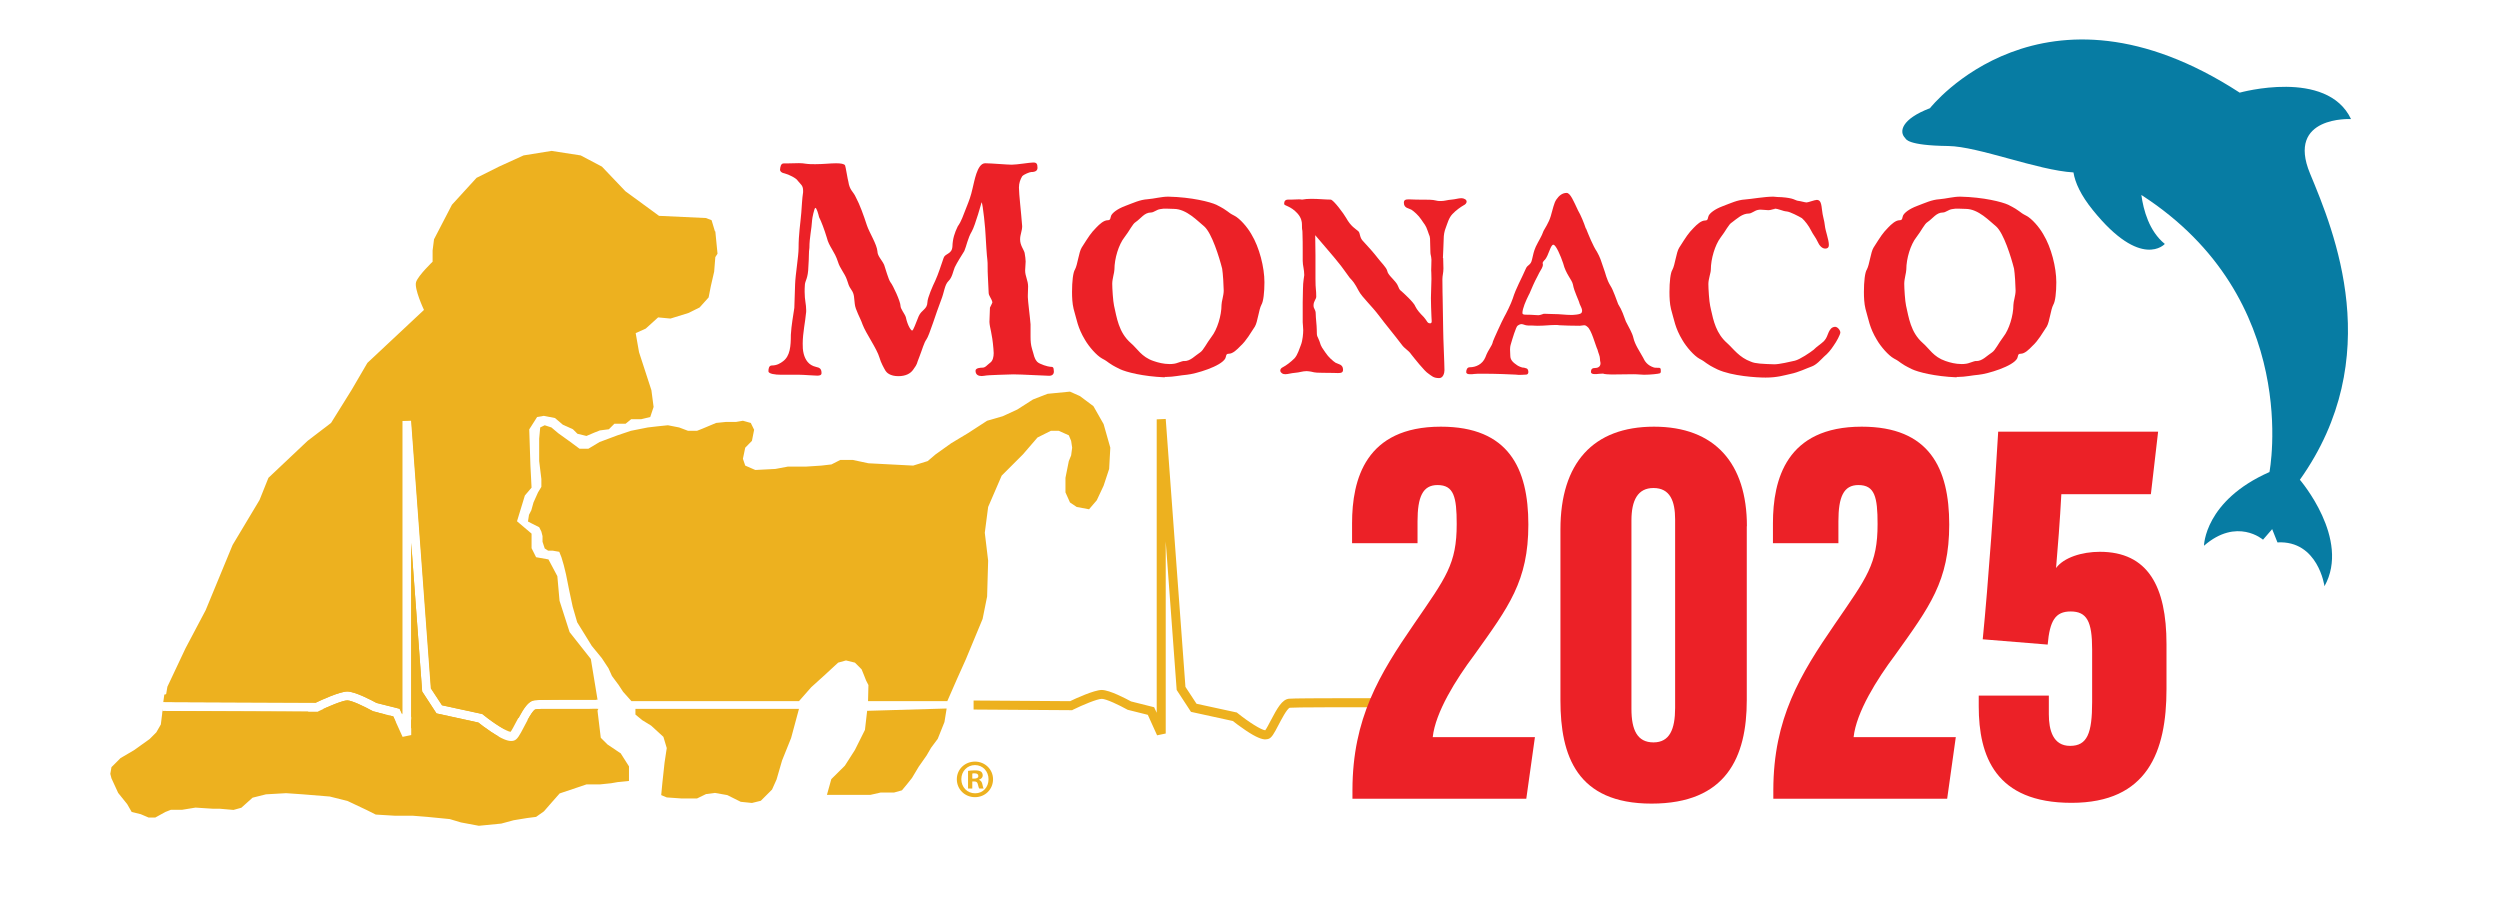 <svg xmlns="http://www.w3.org/2000/svg" viewBox="0 0 194 70"><defs><style>      .cls-1 {        fill: #edb11f;      }      .cls-2 {        fill: #077ca3;      }      .cls-3 {        fill: #ec2127;      }    </style></defs><g><g id="Layer_1"><g><g><g><g><polygon class="cls-1" points="30.52 55.6 30.22 55.52 30.36 55.82 30.71 56.03 30.52 55.6"></polygon><path class="cls-1" d="M29.38,55.31s.35.53.52.13l-.52-.13Z"></path><path class="cls-1" d="M28.96,55.2l-.04-.02c-.61-.34-1.63-.83-1.97-.83,0,0,0,0,0,0-.31,0-1.18.35-1.88.67l.73,1.09h.88l.84.87,1.58.74.65-.7-.37-1.72-.42-.11Z"></path><polygon class="cls-1" points="12.65 55.17 12.62 55.36 15.43 56.11 19.43 55.4 21.24 55.49 23.24 55.68 23.93 55.22 12.65 55.17"></polygon><path class="cls-1" d="M55.48,17.96l-.26-.87-.43-.17-3.65-.17-2.61-1.91-1.82-1.91-1.65-.87-2.26-.35-2.17.35-1.91.87-1.74.87-1.91,2.09s-1.39,2.68-1.39,2.68l-.11.87v.87s-1.1,1.05-1.28,1.57c-.17.52.61,2.17.61,2.17l-4.39,4.11-1.22,2.09-1.6,2.57-1.82,1.39-3.04,2.87-.69,1.72-2.09,3.49-2.09,5.06-1.57,2.97-1.4,2.97-.2,1.19,11.72.05c.43-.21,1.85-.86,2.45-.87.62,0,1.93.7,2.28.89l1.79.45.2.43v-22.77l.7-.03,1.53,20.79.86,1.31,3.13.68.06.05c.6.49,1.24.92,1.69,1.15l.57-.76.48-.14c.43-.8.78-1.31,1.24-1.37.47-.05,3.17-.04,4.88-.04l-.52-3.16-1.65-2.09-.78-2.43-.17-1.91-.69-1.3-.96-.17-.35-.7v-1.13l-1.13-.96.61-2,.52-.61-.09-1.74-.09-2.78.61-.96.52-.09.87.17.61.52.78.35.35.35.7.17.61-.26.43-.17.7-.09.43-.43h.87l.43-.35h.78l.7-.17.26-.78-.17-1.3-.96-2.95-.26-1.48.78-.35.96-.87.96.09,1.39-.43.87-.43.7-.78.17-.87.26-1.13.09-1.13.17-.26-.17-1.74Z"></path><path class="cls-1" d="M41.54,55.05c-.14.04-.4.45-.61.83l1.37.87,1.35-.66,1.3.93,1.49-2.01c-5.8,0-4.49,0-4.91.04Z"></path><polygon class="cls-1" points="31.9 56.48 32.77 57.17 31.9 55.78 31.9 56.48"></polygon><path class="cls-1" d="M38.12,56.8c-.45-.3-.85-.61-1-.73l-3.25-.71-1.11-1.7-.85-11.53v13.48l.27.21,1.26.33.71.88.36.09.56.6.65.6h.93l1.3-.6.75-.57c-.17-.09-.35-.21-.57-.35Z"></path></g><g><path class="cls-1" d="M24.48,54.53c.43-.21,1.85-.86,2.45-.87.62,0,1.93.7,2.28.89l1.79.45.2.43v-22.77l.7-.03,1.53,20.79.86,1.31,3.13.68.06.05c.87.7,1.83,1.3,2.14,1.33.1-.12.28-.48.42-.74.52-.99.89-1.65,1.42-1.71.46-.05,3.07-.05,4.79-.04l-.05-.4-4.88-.51-1.02.47-.8.18.08,1.4-.04.66-.62.12-.26-.45-.6-.47v-.66l-.64-.43v.79l-.48-.21-.48-.06.35-.51-.76-.68.09.82-1.16-.86-2.67-21.39-2.12-.22-.84,20.4-.28,1.49-.65.22-.6-.41.28-.7-1.81.05-1.47.14-1.34.88-.12-1.02-1.16.51-4.6-.19-2.14.05-2.71.59-.08.58,11.79.05Z"></path><path class="cls-1" d="M48.18,58.47l-1.04-.7-.52-.52-.27-2.24c-5.68,0-4.39,0-4.8.04-.22.06-.68.96-.88,1.34-.36.69-.53,1-.79,1.08-.06.02-.13.03-.22.03-.27,0-.71-.14-1.54-.7-.45-.3-.85-.61-1-.73l-3.25-.71-1.11-1.7-.85-11.53v14.91l-.67.14-.72-1.59-1.56-.39-.04-.02c-.61-.34-1.63-.83-1.97-.83,0,0,0,0,0,0-.36,0-1.52.49-2.23.84l-.07.04-12.02-.05v-.16s-.15,1.2-.15,1.2l-.35.61-.52.52-1.22.87-1.04.61-.7.7-.09.52.09.35.52,1.13.7.87.35.61.7.17.61.26h.52l.78-.43.43-.17h.87l1.04-.17,1.39.09h.52l1.04.09.61-.17.87-.78,1.04-.26,1.56-.09,1.3.09,2.09.17,1.39.35,1.48.7.7.35,1.48.09h1.39l1.13.09,1.74.17.87.26,1.39.26,1.74-.17.96-.26,1.04-.17.7-.09.61-.43.61-.7.61-.69,1.04-.35,1.04-.35h1.04l.87-.09.52-.09.87-.09v-1.13l-.61-.96Z"></path></g></g><polygon class="cls-1" points="49.31 55.01 62 55.01 61.39 57.27 60.69 59.01 60.26 60.49 59.91 61.27 59.04 62.14 58.35 62.31 57.48 62.22 56.44 61.7 55.48 61.53 54.79 61.62 54.09 61.96 52.87 61.96 51.74 61.88 51.31 61.7 51.4 60.75 51.57 59.18 51.74 58.05 51.48 57.18 50.53 56.31 49.83 55.88 49.31 55.45 49.31 55.01"></polygon><polygon class="cls-1" points="67.29 55.16 73.46 54.98 73.29 56.03 72.77 57.33 72.25 58.03 71.9 58.63 71.29 59.5 70.77 60.37 70.42 60.81 69.99 61.33 69.38 61.5 68.34 61.5 67.55 61.68 66.25 61.68 64.69 61.68 64.17 61.68 64.51 60.46 65.56 59.42 66.34 58.2 67.12 56.64 67.29 55.16"></polygon><polygon class="cls-1" points="41.92 33.17 41.84 34.04 41.84 35.78 42.01 37.17 42.01 37.78 41.75 38.21 41.4 38.99 41.23 39.6 41.05 39.95 40.97 40.47 41.32 40.65 41.84 40.91 42.01 41.25 42.1 41.6 42.1 42.04 42.27 42.56 42.53 42.73 42.88 42.73 43.4 42.82 43.57 43.25 43.75 43.86 43.92 44.56 44.18 45.86 44.44 47.08 44.79 48.29 45.49 49.42 45.92 50.12 46.7 51.07 47.22 51.86 47.49 52.46 48.01 53.16 48.35 53.68 49 54.41 62 54.41 62.95 53.33 64 52.38 65.04 51.42 65.65 51.25 66.34 51.42 66.86 51.94 67.04 52.38 67.21 52.81 67.39 53.16 67.36 54.41 73.51 54.41 74.25 52.72 74.95 51.16 76.25 48.03 76.6 46.29 76.68 43.51 76.42 41.34 76.68 39.34 77.73 36.91 79.38 35.26 80.51 33.95 81.55 33.43 82.16 33.43 82.94 33.78 83.12 34.21 83.2 34.74 83.12 35.34 82.94 35.78 82.68 37.08 82.68 38.21 83.03 38.99 83.55 39.34 84.51 39.52 85.11 38.82 85.64 37.69 86.07 36.39 86.16 34.74 85.64 32.91 84.85 31.52 83.81 30.74 83.03 30.39 81.29 30.56 80.16 31 78.94 31.78 77.81 32.3 76.6 32.65 75.12 33.61 73.82 34.39 72.6 35.26 71.99 35.78 70.86 36.13 67.39 35.95 66.17 35.69 65.21 35.69 64.52 36.04 63.74 36.13 62.52 36.21 61.13 36.21 60.17 36.39 58.61 36.47 57.83 36.13 57.65 35.6 57.83 34.74 58.35 34.21 58.52 33.35 58.26 32.82 57.65 32.65 57.13 32.74 56.35 32.74 55.57 32.82 54.52 33.26 54.09 33.43 53.39 33.43 52.7 33.17 51.83 33 51.05 33.08 50.27 33.17 48.96 33.43 47.92 33.78 46.53 34.3 45.66 34.82 44.97 34.82 44.27 34.3 43.31 33.61 42.79 33.17 42.27 33 41.92 33.17"></polygon><path class="cls-1" d="M98.21,57.38c-.27,0-.71-.14-1.54-.7-.45-.3-.85-.61-1-.73l-3.25-.71-1.11-1.7-.85-11.53v14.91l-.67.14-.72-1.59-1.56-.39-.04-.02c-.61-.34-1.63-.83-1.97-.83,0,0,0,0,0,0-.36,0-1.52.49-2.23.84l-.07.04-7.65-.05v-.7s7.49.05,7.49.05c.43-.21,1.85-.86,2.45-.87.62,0,1.93.7,2.28.89l1.79.45.2.43v-22.77l.7-.03,1.53,20.79.86,1.31,3.13.68.06.05c.87.7,1.83,1.3,2.14,1.33.1-.12.28-.48.42-.74.52-.99.89-1.65,1.42-1.71.53-.06,8.44-.04,10.05-.04v.7c-6.31,0-9.55,0-9.98.04-.22.06-.68.96-.88,1.34-.36.69-.53,1-.79,1.08-.06.02-.13.03-.22.03ZM98.15,56.72h0s0,0,0,0Z"></path><path class="cls-1" d="M77.06,60.47c0,.78-.61,1.39-1.4,1.39s-1.41-.61-1.41-1.39.63-1.37,1.41-1.37,1.4.61,1.4,1.37M74.6,60.47c0,.61.45,1.09,1.07,1.09s1.04-.48,1.04-1.09-.44-1.1-1.05-1.1-1.06.49-1.06,1.09M75.44,61.19h-.32v-1.37c.13-.02.3-.04.53-.04.26,0,.38.04.48.1.08.06.13.17.13.3,0,.15-.12.27-.28.32v.02c.13.05.21.15.25.33.04.21.07.29.1.34h-.34c-.04-.05-.07-.18-.11-.33-.03-.15-.11-.22-.28-.22h-.15v.55ZM75.45,60.42h.15c.18,0,.32-.06.32-.2,0-.13-.09-.21-.29-.21-.08,0-.14,0-.18.02v.39Z"></path></g><g><path class="cls-3" d="M76.49,12.67c.39,0,1.69.11,2.02.11.41,0,1.4-.17,1.67-.17.25,0,.33.09.33.41,0,.22-.16.33-.49.33-.1,0-.56.17-.7.33-.14.24-.25.52-.25.87,0,.52.17,1.92.25,3,0,.37-.16.65-.16,1.02,0,.48.27.76.35,1.05.04.24.08.5.08.67l-.04.7c0,.44.23.78.23,1.24,0,.24-.02.5-.02.7v.13c0,.28.17,1.55.21,2.11v.96c0,.33.02.63.12.96.17.52.14.68.39.98.19.2.87.39,1.01.39.25,0,.27.04.29.37,0,.2-.12.33-.37.33-.29,0-2.14-.11-2.78-.11-.33.02-1.96.04-2.25.11-.06,0-.12.02-.21.02-.23,0-.47-.09-.47-.41,0-.22.39-.24.54-.24.23,0,.35-.2.58-.37.23-.15.29-.48.29-.76,0-.11-.02-.22-.02-.33-.1-1.26-.29-1.61-.31-2.09l.04-1.11s.19-.37.19-.41c-.06-.3-.29-.5-.29-.74-.06-1.44-.08-1.37-.08-2.07,0-.15,0-.33-.02-.48-.04-.26-.12-1.5-.14-1.94,0-.31-.21-2.48-.31-2.53,0,0-.49,1.79-.76,2.26-.31.52-.41,1.13-.58,1.52-.23.37-.56.89-.74,1.26-.14.33-.19.78-.49,1.07-.31.31-.31.83-.58,1.5-.37.94-.91,2.74-1.13,3.03-.19.26-.31.74-.54,1.33-.27.65-.1.48-.49,1.02-.21.3-.58.5-1.15.5-.64,0-.91-.28-.99-.41-.12-.2-.37-.65-.47-1.02-.21-.72-1.05-1.87-1.32-2.59-.16-.48-.56-1.13-.6-1.59-.06-.44-.02-.74-.25-1.07-.27-.39-.21-.41-.37-.83-.16-.46-.54-.87-.68-1.35-.27-.85-.7-1.18-.87-1.89-.19-.63-.43-1.26-.6-1.59-.06-.26-.19-.72-.29-.72-.08,0-.25.83-.25.94-.04.74-.21,1.35-.21,2.16-.06.35-.02.65-.08,1.46-.02.91-.25,1.09-.27,1.39-.02.22-.02.41-.02.57,0,.65.12.94.12,1.42,0,.09,0,.2-.02.28-.04.54-.25,1.5-.25,2.31,0,.26,0,.5.08.81.12.44.37.87.95,1,.31.06.43.17.43.48,0,.15-.12.2-.33.2-.23,0-1.07-.07-1.4-.07h-1.42c-.45,0-.95-.07-.97-.26,0-.22.04-.46.27-.46.39,0,.66-.17.87-.33.54-.41.6-1.15.6-2.05.04-.74.19-1.52.27-2.09l.06-1.83c.02-.72.27-2.18.27-2.81,0-1.11.14-1.87.21-2.74.04-.46.06-1.09.14-1.59v-.13c0-.41-.19-.48-.41-.76-.1-.2-.72-.5-1.01-.57-.25-.04-.37-.17-.37-.28.02-.24.06-.5.29-.5h.25c.25,0,.62-.02.93-.02.21,0,.39.02.49.04.27.04.52.04.78.04.62,0,1.17-.07,1.61-.07.35,0,.64.04.7.17.04.07.21,1.15.25,1.24.1.7.39.78.58,1.22.31.57.62,1.44.86,2.18.19.57.78,1.48.82,2.03,0,.35.35.67.52,1.04.1.28.33,1.13.49,1.35.19.22.78,1.5.78,1.83,0,.24.31.59.41.87.14.68.41,1.05.49,1.05.1,0,.27-.54.51-1.11.23-.52.66-.52.68-1.09,0-.33.43-1.31.6-1.65.25-.54.47-1.26.62-1.68.02-.04.02-.09.04-.11.12-.37.64-.26.68-.89.02-.61.17-1.05.41-1.55.31-.44.39-.78.66-1.44.25-.63.35-.89.49-1.5.14-.54.35-1.92.95-1.96h.08Z"></path><path class="cls-3" d="M90.38,29.28c-1.71-.07-2.99-.41-3.46-.63-1.03-.5-.8-.52-1.4-.83-.43-.24-1.01-.91-1.32-1.44-.58-.96-.64-1.57-.89-2.42-.1-.41-.12-.89-.12-1.31,0-.81.08-1.52.23-1.74.21-.39.29-1.33.52-1.7.58-.91.7-1.11,1.13-1.55.25-.26.58-.57.89-.57.25,0,.19-.2.27-.37.1-.2.45-.5,1.09-.74.64-.24,1.13-.48,1.73-.52.52-.04,1.07-.2,1.61-.2,1.83.04,3.25.41,3.73.63,1.03.52.78.54,1.4.85.43.22,1.01.89,1.32,1.44.62,1.02,1.01,2.57,1.01,3.72,0,.78-.08,1.5-.23,1.74-.21.39-.29,1.33-.51,1.7-.35.52-.64,1.07-1.13,1.52-.25.26-.58.59-.89.59-.25,0-.19.17-.27.35-.31.63-2.33,1.22-2.99,1.28-.49.04-1.05.17-1.59.17h-.12ZM91.9,28.02c.49,0,.82-.41,1.24-.68.25-.17.47-.67.87-1.2.45-.57.78-1.66.78-2.48,0-.26.17-.72.17-1.11,0-.35-.06-1.35-.12-1.7-.23-.91-.8-2.74-1.38-3.27-.51-.41-1.38-1.37-2.37-1.37-.23,0-.39-.02-.6-.02-.14,0-.29,0-.47.04-.27.04-.49.26-.7.26-.52,0-.78.46-1.19.74-.25.15-.47.67-.87,1.18-.45.57-.78,1.65-.78,2.5,0,.24-.17.72-.17,1.11,0,.35.06,1.35.14,1.7.21.91.35,2.07,1.3,2.9.52.44.82,1.07,1.75,1.39.37.13.8.24,1.26.24.1,0,.21,0,.31-.02.27-.02.62-.22.84-.22Z"></path><path class="cls-3" d="M111.99,20.03c0,.3.02.61.02.81,0,.33-.08.54-.08.83,0,.98.02,1.18.02,1.48,0,.78.04,1.63.04,2.4,0,.65.1,2.68.1,3.18,0,.22-.1.61-.41.61-.45,0-.58-.17-.84-.35-.29-.17-1.13-1.24-1.32-1.48-.25-.37-.5-.41-.78-.81-.56-.74-1.24-1.55-1.71-2.18-.58-.78-1.34-1.46-1.59-1.94-.33-.63-.47-.78-.7-1.02-.19-.24-.62-.89-.93-1.24-.12-.17-.82-.98-1.75-2.07,0,.48.02,1,.02,1.55v1.83c0,.89.06.78.06,1.39,0,.2-.21.35-.21.68,0,.3.17.28.17.67,0,.3.08.89.08,1.2,0,.65.04.44.21.91.14.5.25.54.47.89.23.35.58.65.78.78.19.11.58.11.58.54,0,.22-.14.26-.39.26-.17,0-.39-.02-1.2-.02-.29,0-.58,0-.89-.09-.14-.02-.25-.04-.35-.04-.31,0-.56.11-.89.13-.29.02-.56.11-.76.11-.1,0-.19-.02-.25-.07-.1-.07-.14-.13-.14-.22,0-.11.08-.2.21-.26.25-.13.6-.39.89-.68.27-.3.37-.74.5-1.04.14-.35.18-.91.18-1.15s-.04-.46-.04-.61v-1.55c0-.26.02-.7.02-1.02,0-.61.1-.98.1-1.09,0-.44-.12-.74-.12-1.11v-.85c0-.37,0-.85-.02-1.37,0-.26-.04-.02-.04-.63,0-.15-.04-.48-.33-.81-.56-.63-1.05-.59-1.05-.76,0-.2.08-.33.31-.33h.25c.19,0,.37-.02.56-.02.08,0,.19,0,.27.02.21-.04.45-.06.72-.06.54,0,1.11.06,1.5.06.21,0,1.03,1.11,1.2,1.42.37.67.74.85.93,1.02.19.15.08.5.41.81.29.3.87.96,1.11,1.28s.68.74.74,1c.04.28.45.61.66.89.23.28.19.44.35.61.21.17,1.09.98,1.17,1.26.14.28.35.52.66.83.27.3.25.48.49.48.1,0,.12-.07.12-.17s-.02-.24-.02-.37c-.02-.72-.04-.78-.04-1.42,0-.52.04-1,.04-1.48s-.02-.59-.02-.67c0-.26.02-.41.02-.83-.02-.33-.08-.37-.08-.57,0-.28-.02-.46-.02-.72,0-.65-.04-.44-.19-.94-.16-.48-.27-.52-.49-.87-.23-.35-.58-.65-.78-.78-.19-.11-.58-.11-.58-.54,0-.22.14-.26.39-.26.16,0,.39.02.6.02.95,0,1.22,0,1.5.07.14.04.27.04.39.04.29,0,.51-.09.82-.11.29-.02.54-.11.76-.11.1,0,.19.02.27.07.1.04.14.13.14.2,0,.11-.1.22-.23.28-.23.13-.6.39-.87.68-.29.3-.39.74-.51,1.04-.12.3-.17.59-.17.91,0,.37-.06,1.26-.06,1.46Z"></path><path class="cls-3" d="M123.08,17.74c.19.48.54,1.35.84,1.79.25.44.33.72.49,1.2.21.54.23.91.58,1.48.16.22.51,1.2.58,1.39.31.48.43.91.6,1.35.23.46.49.87.58,1.26.12.54.49,1.05.76,1.55.12.26.31.59.84.76.06.02.14.02.35.02.06,0,.1,0,.14.04s.04.13.04.26c0,.04-.02.11-.08.13-.1.04-.72.11-1.22.11-.23,0-.45-.04-.84-.04-.29,0-1.48.02-1.67.02-.14,0-.62-.02-.66-.07-.06,0-.33.02-.35.02-.1.02-.21.02-.29.02-.19,0-.31-.04-.31-.17,0-.17.06-.3.29-.3s.45-.09.45-.37c0-.11-.04-.13-.04-.33,0-.24-.14-.48-.19-.72-.17-.35-.47-1.57-.8-1.79-.1-.09-.16-.11-.25-.11-.1,0-.21.04-.33.04-.43,0-1.36-.02-1.57-.04-.12-.02-.17-.02-.37-.02-.39,0-.78.06-1.36.06-.33-.02-.49-.02-.7-.02-.25,0-.37-.11-.52-.11-.08,0-.19.04-.31.13-.12.09-.39.98-.54,1.5-.02.07-.04.2-.04.33,0,.17.02.35.02.5,0,.35.25.54.54.74.1.07.35.17.39.17.12,0,.25.04.33.07.12.04.14.2.14.28,0,.07-.02.2-.19.2-.08,0-.23.02-.43.02-.1,0-.23,0-.37-.02-.27-.02-1.61-.07-2.47-.07-.37,0-.64,0-.74.02-.1.02-.23.02-.31.02-.19,0-.31-.04-.31-.17,0-.15.06-.37.27-.37.49,0,.99-.24,1.21-.76.27-.72.5-.81.6-1.26.04-.13.72-1.63.87-1.89.12-.2.54-1.04.66-1.42.25-.81.66-1.5,1.01-2.31.14-.35.39-.24.49-.74.1-.41.12-.59.29-.98.23-.48.45-.78.6-1.22.06-.13.41-.63.56-1.15.16-.54.25-1.02.43-1.28.19-.28.45-.52.8-.52.29,0,.54.63.89,1.37.21.35.45.94.6,1.39ZM119.87,20.16c-.12.13-.16.2-.16.26,0,.04.02.07.02.13s-.02.13-.08.26c-.14.24-.31.54-.31.57-.31.57-.45.94-.66,1.42l-.04.07c-.23.46-.5,1.07-.5,1.42,0,.11.1.13.31.13.51,0,.7.04.93.04.14,0,.39-.11.41-.11h.12c.17,0,.35.02.62.02.58,0,.91.07,1.42.07.08,0,.7-.02.78-.17.04-.07.04-.13.04-.17,0-.15-.1-.3-.19-.52-.06-.28-.43-.96-.52-1.5-.08-.39-.54-.78-.76-1.65-.19-.57-.56-1.44-.76-1.44-.23,0-.35.83-.68,1.2Z"></path><path class="cls-3" d="M137.73,16.22c-.16,0-.29.09-.51.09-.19,0-.35-.04-.58-.04-.06,0-.14,0-.23.02-.27.06-.49.28-.7.28-.51,0-.91.39-1.3.68-.27.15-.49.67-.89,1.18-.43.57-.76,1.65-.76,2.5,0,.24-.19.72-.19,1.11,0,.35.06,1.35.14,1.7l.06.28c.19.87.41,1.87,1.26,2.61.49.44.93,1.11,1.85,1.44.33.15.91.17,1.81.2.39,0,1.24-.2,1.59-.28.39-.09,1.21-.65,1.46-.85.23-.24.56-.44.8-.67.23-.26.23-.39.37-.7.1-.2.21-.39.49-.41.21,0,.41.28.41.44s-.29.7-.52,1.02c-.23.35-.45.61-.74.85-.27.26-.6.65-.99.78-.37.13-.99.44-1.63.57-.51.11-1.01.28-1.92.28-.68,0-2.59-.11-3.73-.63-1.03-.5-.8-.52-1.4-.83-.43-.24-1.01-.91-1.32-1.44-.58-.96-.64-1.57-.89-2.42-.1-.41-.12-.89-.12-1.31,0-.81.08-1.52.23-1.74.21-.39.29-1.33.52-1.7.58-.91.7-1.11,1.13-1.55.25-.26.58-.57.89-.57.25,0,.19-.2.27-.37.1-.2.45-.5,1.09-.74.64-.24,1.13-.48,1.73-.52.54-.04,1.5-.22,2.2-.22.21.02.41.04.64.04.97.07,1.03.24,1.26.28.21.02.56.13.68.13s.64-.2.8-.2c.21.02.33.11.39.72.06.59.19.85.23,1.28.04.41.31,1.09.31,1.5,0,.17-.08.28-.29.28-.23,0-.45-.22-.6-.57-.1-.24-.35-.54-.5-.85-.16-.33-.47-.74-.7-.94-.25-.15-.93-.5-1.17-.52-.33-.02-.64-.22-.97-.22Z"></path><path class="cls-3" d="M151.83,29.28c-1.71-.07-2.99-.41-3.46-.63-1.03-.5-.8-.52-1.4-.83-.43-.24-1.01-.91-1.32-1.44-.58-.96-.64-1.57-.89-2.42-.1-.41-.12-.89-.12-1.31,0-.81.08-1.52.23-1.74.21-.39.29-1.33.52-1.7.58-.91.7-1.11,1.13-1.55.25-.26.58-.57.89-.57.25,0,.19-.2.27-.37.1-.2.45-.5,1.09-.74.64-.24,1.13-.48,1.73-.52.51-.04,1.07-.2,1.61-.2,1.83.04,3.25.41,3.73.63,1.03.52.78.54,1.4.85.43.22,1.01.89,1.32,1.44.62,1.02,1.01,2.57,1.01,3.72,0,.78-.08,1.5-.23,1.74-.21.39-.29,1.33-.51,1.7-.35.52-.64,1.07-1.13,1.52-.25.26-.58.59-.89.59-.25,0-.19.17-.27.35-.31.63-2.33,1.22-2.99,1.28-.49.04-1.05.17-1.59.17h-.12ZM153.35,28.02c.49,0,.82-.41,1.24-.68.25-.17.47-.67.87-1.2.45-.57.78-1.66.78-2.48,0-.26.17-.72.17-1.11,0-.35-.06-1.35-.12-1.7-.23-.91-.8-2.74-1.38-3.27-.51-.41-1.38-1.37-2.37-1.37-.23,0-.39-.02-.6-.02-.14,0-.29,0-.47.04-.27.04-.49.26-.7.26-.51,0-.78.46-1.19.74-.25.15-.47.67-.87,1.18-.45.57-.78,1.65-.78,2.5,0,.24-.16.72-.16,1.11,0,.35.06,1.35.14,1.7.21.91.35,2.07,1.3,2.9.51.44.82,1.07,1.75,1.39.37.13.8.24,1.26.24.1,0,.21,0,.31-.02.27-.02.62-.22.84-.22Z"></path></g><g><path class="cls-3" d="M104.95,61.98v-.68c.01-5.56,2.09-8.97,4.78-12.88,2.49-3.63,3.31-4.64,3.31-7.76,0-2.1-.22-3.02-1.49-3.02-1.15,0-1.55.92-1.55,2.82v1.69h-5.08v-1.54c0-3.4,1.04-7.5,6.89-7.5,5.25,0,6.79,3.22,6.79,7.6s-1.52,6.37-4.2,10.12c-1.41,1.88-3.01,4.43-3.22,6.37h7.93l-.67,4.78h-13.49Z"></path><path class="cls-3" d="M135.55,40.84v13.49c0,4.43-1.59,8.03-7.39,8.03s-7.07-3.72-7.07-8v-13.28c0-5.14,2.53-7.97,7.26-7.97s7.21,2.85,7.21,7.73ZM126.6,40.39v14.62c0,1.65.46,2.6,1.71,2.6s1.68-1.01,1.68-2.68v-14.62c0-1.42-.39-2.44-1.68-2.44-1.22,0-1.71.95-1.71,2.52Z"></path><path class="cls-3" d="M137.61,61.98v-.68c.01-5.56,2.09-8.97,4.78-12.88,2.49-3.63,3.31-4.64,3.31-7.76,0-2.1-.22-3.02-1.49-3.02-1.15,0-1.55.92-1.55,2.82v1.69h-5.08v-1.54c0-3.4,1.04-7.5,6.89-7.5,5.25,0,6.79,3.22,6.79,7.6s-1.52,6.37-4.2,10.12c-1.41,1.88-3.01,4.43-3.22,6.37h7.93l-.67,4.78h-13.49Z"></path><path class="cls-3" d="M166.9,38.35h-6.94c-.1,1.94-.29,4.37-.41,5.73.6-.82,2.01-1.26,3.4-1.26,3.73,0,5.17,2.69,5.17,7.16v3.5c0,4.84-1.47,8.82-7.37,8.82s-7.2-3.62-7.2-7.49v-.83h5.44v1.45c0,1.22.32,2.45,1.65,2.45s1.71-.97,1.71-3.39v-4.11c0-2.16-.41-2.93-1.67-2.93-1.18,0-1.62.71-1.78,2.57l-5.04-.41c.43-4.3.92-11.28,1.2-16.11h12.41l-.56,4.84Z"></path></g><path class="cls-2" d="M149.77,8.39s8.73-11.14,24.03-1.2c0,0,6.77-1.89,8.64,2.05,0,0-5.05-.27-3.18,4.23,1.87,4.5,5.95,14.27-.79,23.76,0,0,3.96,4.6,1.91,8.26,0,0-.49-3.57-3.65-3.4l-.41-1.03-.71.82s-2.02-1.76-4.58.47c0,0,.03-3.49,5.08-5.72,0,0,2.59-13.43-9.94-21.5.16,1.17.6,2.81,1.82,3.8,0,0-1.82,2.04-5.58-2.62-.94-1.16-1.38-2.13-1.51-2.93-2.78-.16-7.38-2.02-9.72-2.05-3.21-.04-3.28-.55-3.34-.62,0,0,0,0,0,0h0c-.49-.48-.3-1.47,1.94-2.32Z"></path></g></g></g></svg>